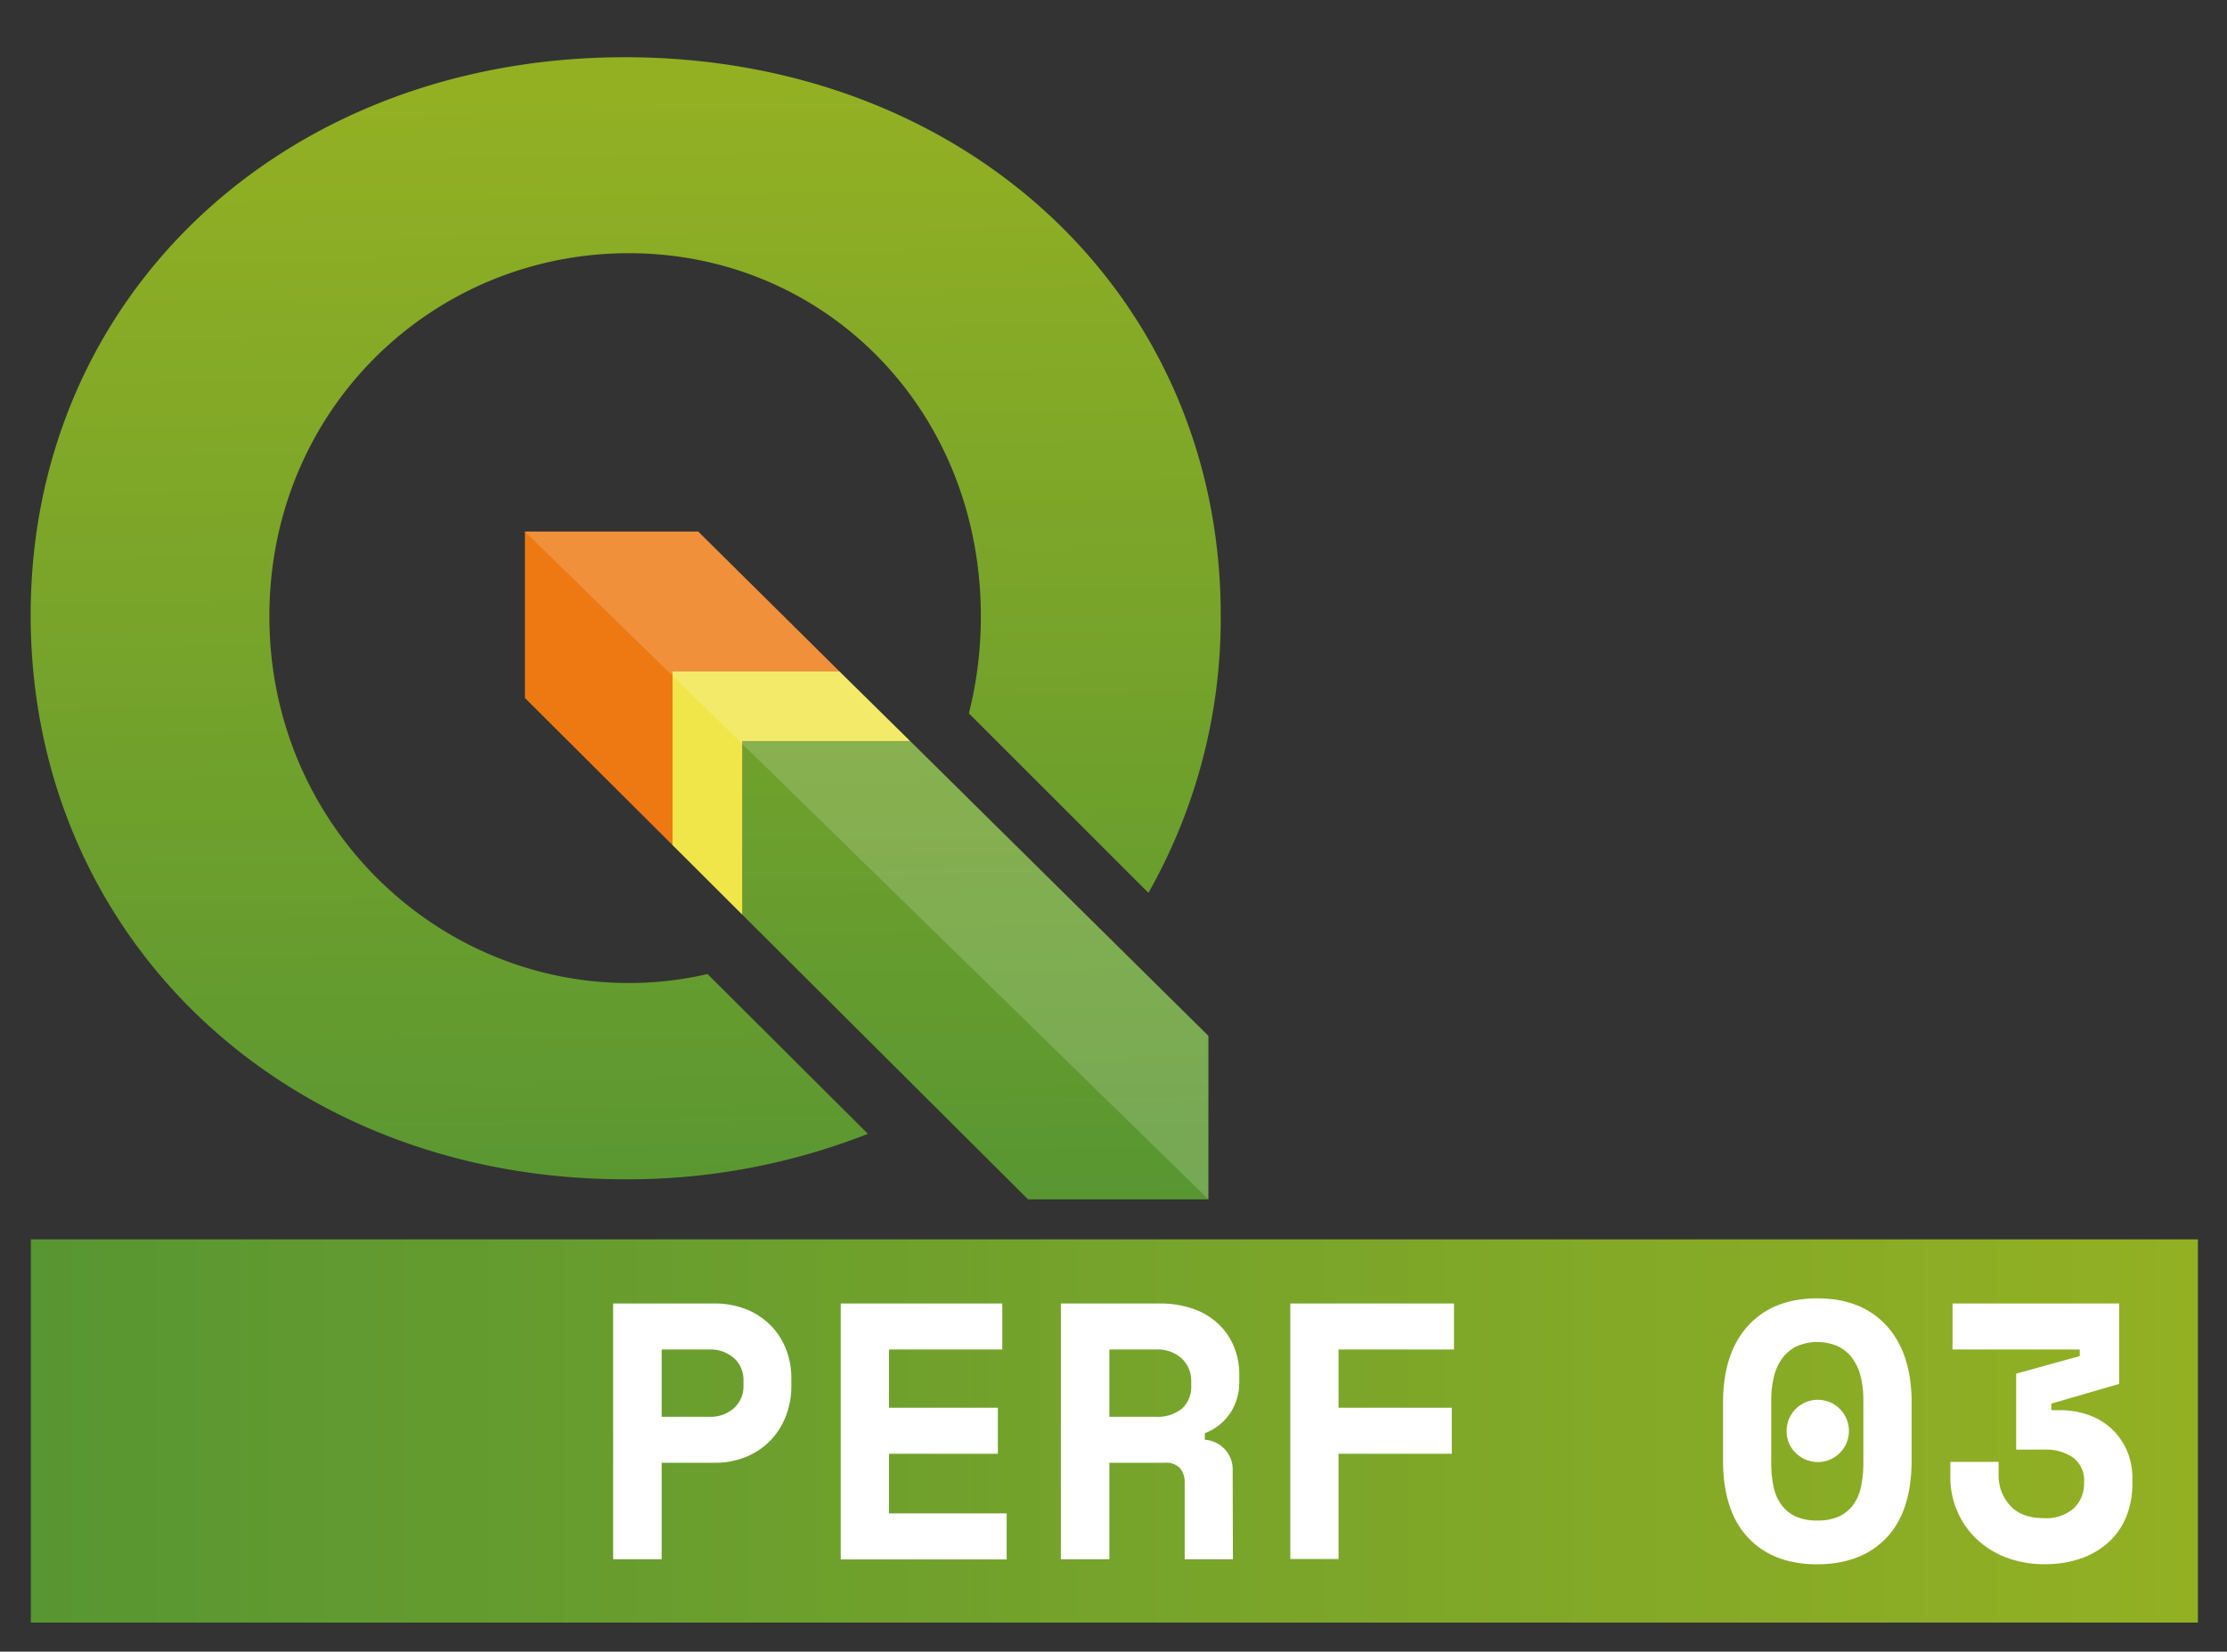 <?xml version="1.0" encoding="UTF-8"?>
<svg xmlns="http://www.w3.org/2000/svg" xmlns:xlink="http://www.w3.org/1999/xlink" id="svg25" viewBox="0 0 459 340.5">
  <rect x="0" y="0" width="459" height="340.5" fill="#333333" stroke="none"/>
  <defs>
    <style>.cls-1{fill:url(#Dégradé_sans_nom);}.cls-2{fill:#ee7913;}.cls-3{fill:url(#Dégradé_sans_nom-2);}.cls-4{fill:#f0e64a;}.cls-5{fill:url(#Dégradé_sans_nom-3);}.cls-6,.cls-7{fill:#fff;}.cls-6{fill-opacity:0.17;}</style>
    <linearGradient id="Dégradé_sans_nom" x1="6.36" y1="295.01" x2="453" y2="295.01" gradientUnits="userSpaceOnUse">
      <stop offset="0" stop-color="#589632"></stop>
      <stop offset="1" stop-color="#93b023"></stop>
    </linearGradient>
    <linearGradient id="Dégradé_sans_nom-2" x1="201.79" y1="9.48" x2="198.17" y2="247.26" gradientTransform="matrix(1, 0, 0, -1, 0, 260)" xlink:href="#Dégradé_sans_nom"></linearGradient>
    <linearGradient id="Dégradé_sans_nom-3" x1="130.94" y1="5.77" x2="127.35" y2="241.56" gradientTransform="matrix(1, 0, 0, -1, 0, 260)" xlink:href="#Dégradé_sans_nom"></linearGradient>
  </defs>
  <rect class="cls-1" x="6.36" y="255.51" width="446.64" height="79"></rect>
  <g id="Layer_1" data-name="Layer 1">
    <path id="polygon3" class="cls-2" d="M138.61,138.41H173L143.9,109.59H108.19V143.9l30.42,30.32Z"></path>
    <path id="polygon10" class="cls-3" d="M249.06,213.56l-61.44-60.75H153v35.77l58.88,58.68h37.17Z"></path>
    <path id="polygon12" class="cls-4" d="M153,152.81h34.61L173,138.41H138.61v35.81L153,188.58Z"></path>
    <path id="path19" class="cls-5" d="M145.83,200.81a72.38,72.38,0,0,1-16.24,1.85c-40,0-74.07-32.91-74.07-75.59S89.18,52.2,129.59,52.2s72.57,32.19,72.57,74.87a81.78,81.78,0,0,1-2.46,20l37,37a114.75,114.75,0,0,0,14.9-57.27c0-65.78-52.49-115-122.8-115-70,0-122.48,48.93-122.48,115,0,66.42,52.49,116.32,122.48,116.32a134.74,134.74,0,0,0,50.08-9.37Z"></path>
    <path id="polygon4153" class="cls-6" d="M108.19,109.59,249.06,247.26v-33.7l-61.44-60.75L173,138.41,143.9,109.59Z"></path>
  </g>
  <path class="cls-7" d="M136.37,301.57v19.89h-10V268.73h20.65a17.71,17.71,0,0,1,7.08,1.31,15.1,15.1,0,0,1,5,3.47,14.49,14.49,0,0,1,3,4.9,16,16,0,0,1,1,5.61v1.81a16.81,16.81,0,0,1-1,5.76,15.24,15.24,0,0,1-3,5.05,14.9,14.9,0,0,1-5,3.57,17,17,0,0,1-7.08,1.36Zm0-9.49h9.72a7.31,7.31,0,0,0,5.23-1.81,6.11,6.11,0,0,0,1.92-4.67v-.9a6.11,6.11,0,0,0-1.92-4.67,7.31,7.31,0,0,0-5.23-1.81h-9.72Z"></path>
  <path class="cls-7" d="M173.28,268.73h33.3v9.49H183.22v12h22.45v9.49H183.22V312h24.26v9.49h-34.2Z"></path>
  <path class="cls-7" d="M254.11,321.46h-9.94V305.64a4.42,4.42,0,0,0-.95-2.94,3.85,3.85,0,0,0-3.12-1.13H228.65v19.89h-10V268.73h20.19a20.66,20.66,0,0,1,7.16,1.13,14.43,14.43,0,0,1,5.16,3.12,13.63,13.63,0,0,1,3.16,4.64,14.55,14.55,0,0,1,1.1,5.65v1.8a11.4,11.4,0,0,1-1.74,6.07,11,11,0,0,1-5.35,4.33v1.36a6.1,6.1,0,0,1,5.73,6.4Zm-25.46-29.38h9.49a8,8,0,0,0,5.5-1.7,6.11,6.11,0,0,0,1.88-4.78v-.9a6.31,6.31,0,0,0-1.88-4.56,7.38,7.38,0,0,0-5.5-1.92h-9.49Z"></path>
  <path class="cls-7" d="M265.94,268.73h33.74v9.49h-23.8v12h23.35v9.49H275.88v21.7h-9.94Z"></path>
  <path class="cls-7" d="M355.13,289.22q0-10.25,5.16-15.9t14.27-5.65q9.12,0,14.28,5.65t5.16,15.9V301q0,10.54-5.16,16t-14.28,5.5q-9.1,0-14.27-5.5t-5.16-16Zm19.43,24.25a10.53,10.53,0,0,0,4.52-.86,7.57,7.57,0,0,0,2.94-2.45,9.87,9.87,0,0,0,1.58-3.77,23.87,23.87,0,0,0,.45-4.82v-13a20,20,0,0,0-.52-4.67,11,11,0,0,0-1.66-3.76,8.13,8.13,0,0,0-2.94-2.53,10.63,10.63,0,0,0-8.74,0,8.18,8.18,0,0,0-2.93,2.53,10.58,10.58,0,0,0-1.66,3.76,20,20,0,0,0-.53,4.67v13a23.87,23.87,0,0,0,.45,4.82,9.73,9.73,0,0,0,1.59,3.77,7.61,7.61,0,0,0,2.93,2.45A10.56,10.56,0,0,0,374.56,313.47Zm-6.32-18.38a6.42,6.42,0,1,1,1.88,4.45A6.05,6.05,0,0,1,368.24,295.09Z"></path>
  <path class="cls-7" d="M415.54,298.86V283.19l13.11-3.62v-1.35H402.43v-9.49h34.36V285.3l-14,4.07v1.35h1.81a17.91,17.91,0,0,1,5.5.87,13.45,13.45,0,0,1,4.78,2.67,13.72,13.72,0,0,1,3.36,4.49A14.44,14.44,0,0,1,439.5,305v.9a17.9,17.9,0,0,1-1.17,6.55,14.39,14.39,0,0,1-3.47,5.24,16.3,16.3,0,0,1-5.68,3.5,22,22,0,0,1-7.76,1.28,21.58,21.58,0,0,1-8.06-1.43,18,18,0,0,1-6.14-3.92,17.26,17.26,0,0,1-3.88-5.72,17.5,17.5,0,0,1-1.36-6.86v-3.16h9.95v2.71a9.08,9.08,0,0,0,2.33,6.25c1.56,1.76,3.89,2.64,7,2.64a8.61,8.61,0,0,0,6.14-2,7,7,0,0,0,2.14-5.35,5.87,5.87,0,0,0-2.29-5.16,9.92,9.92,0,0,0-5.84-1.62Z"></path>
</svg>
